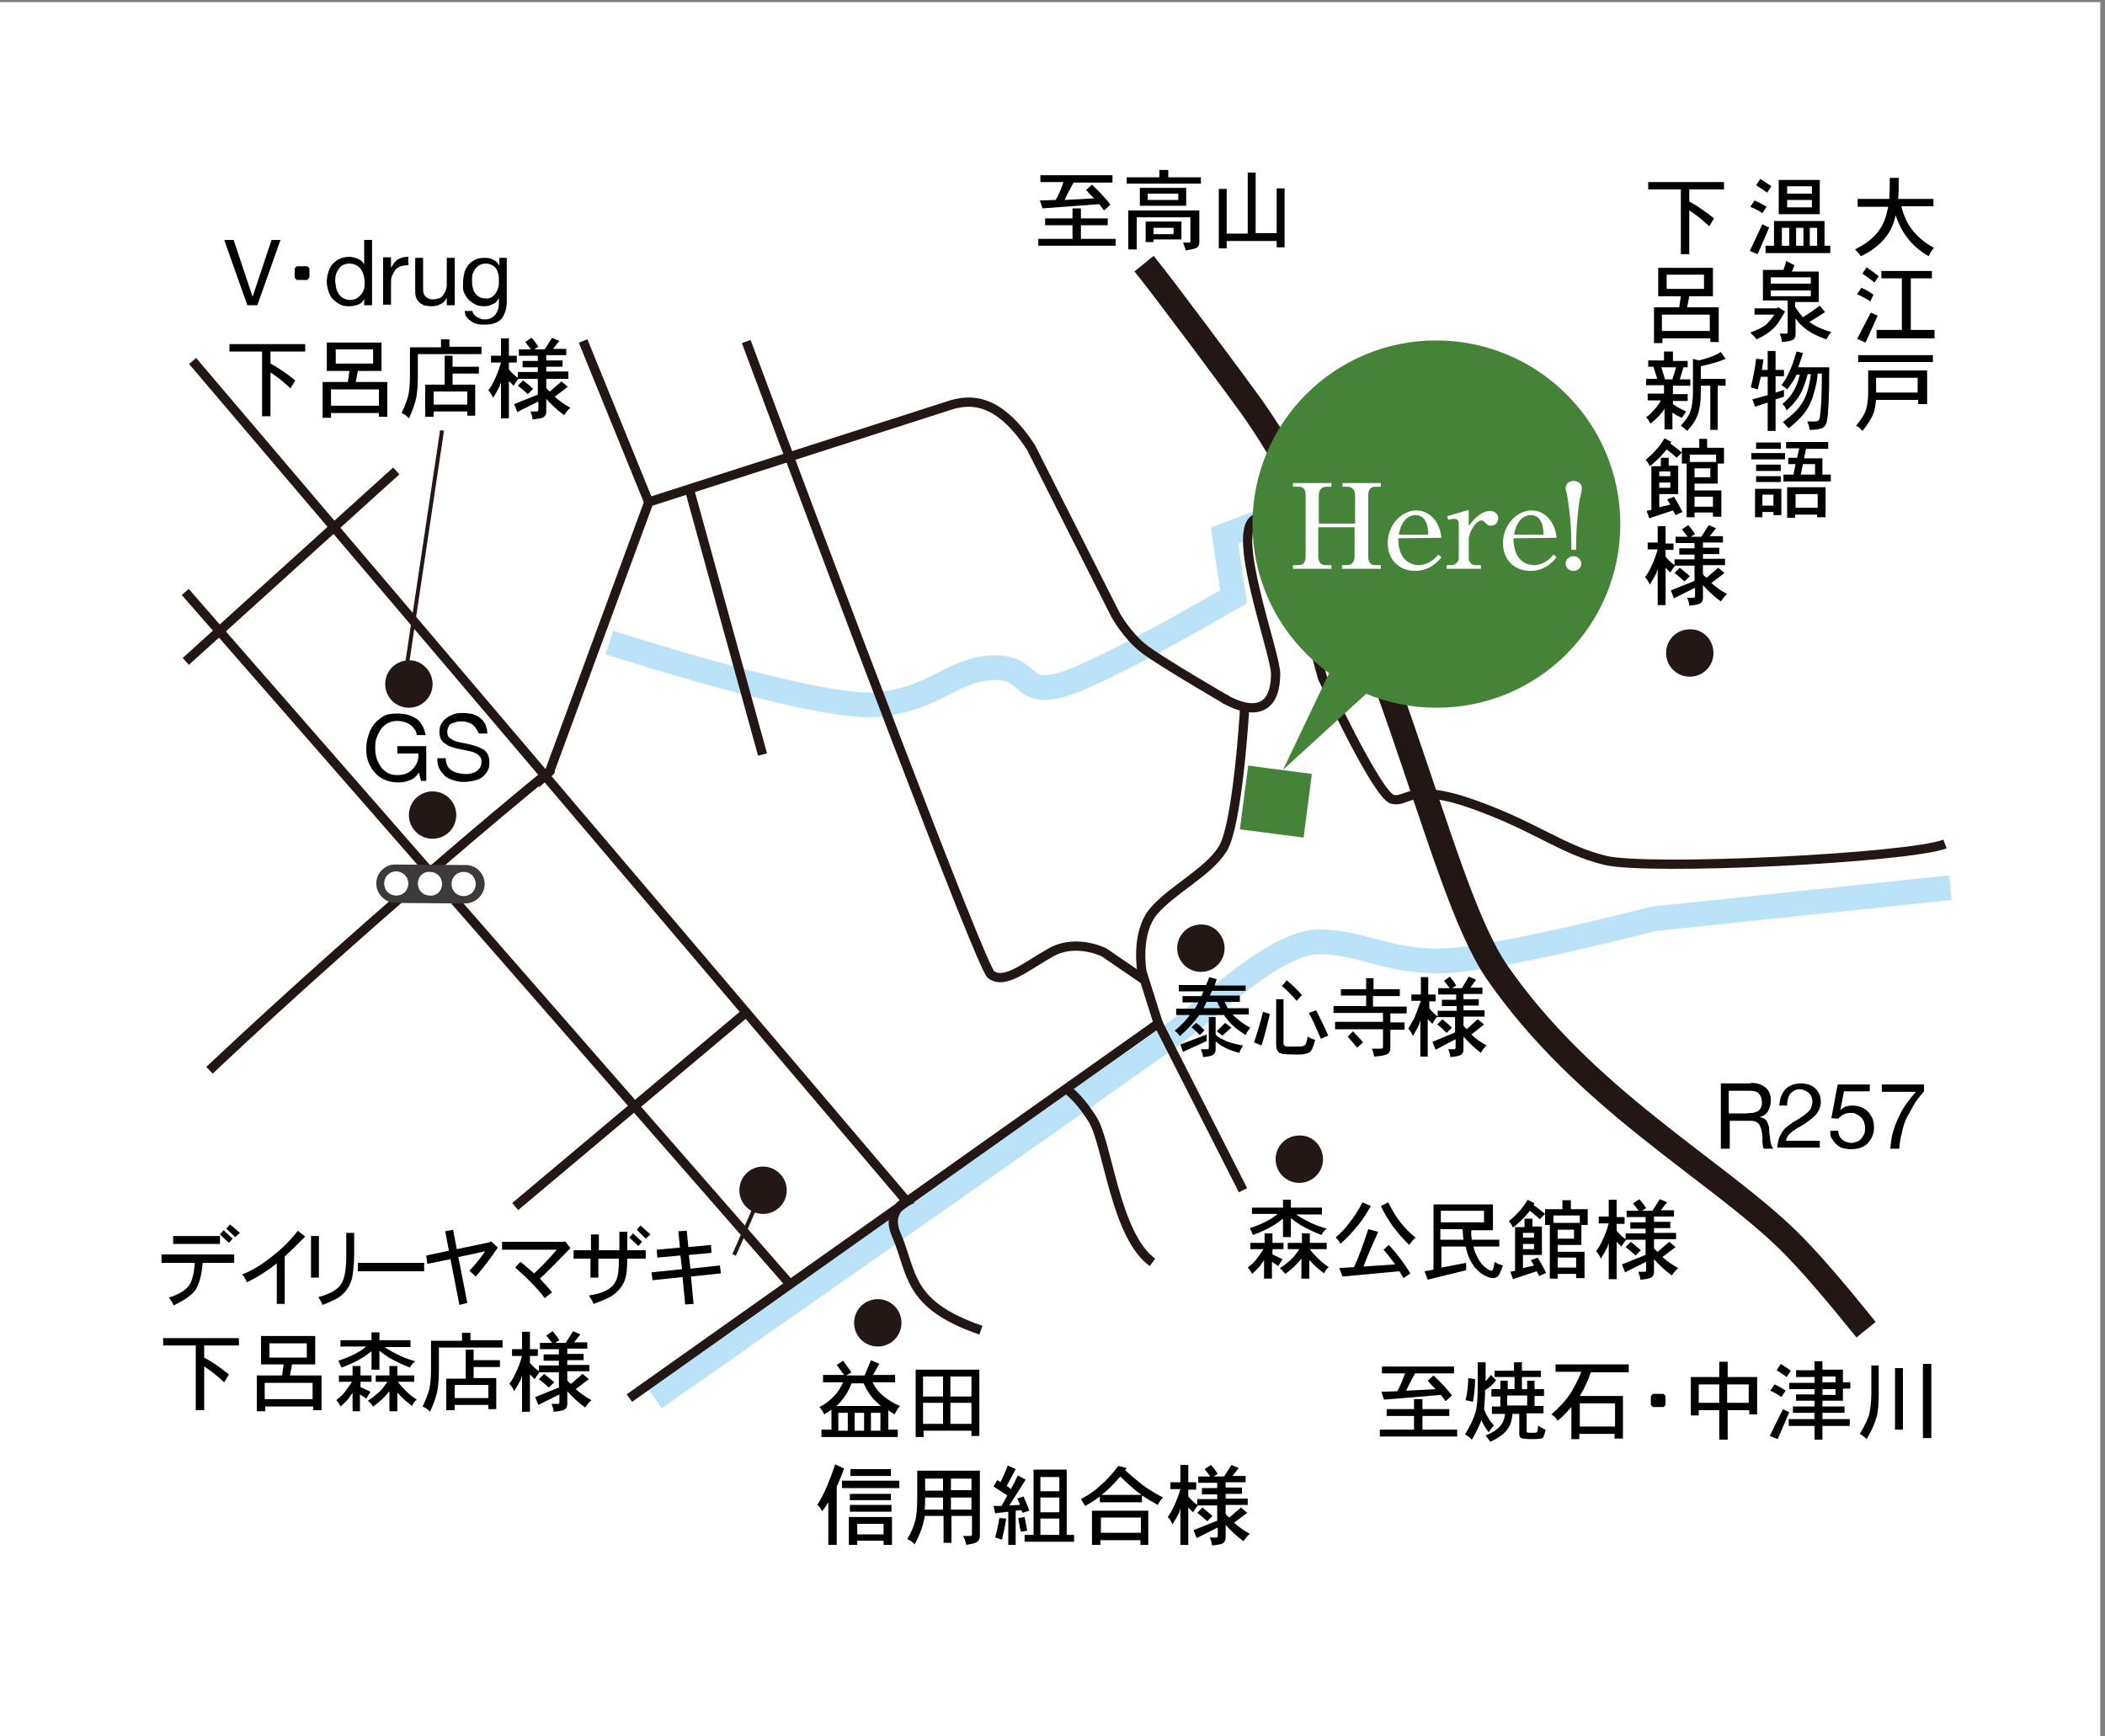 <?xml version="1.0" encoding="utf-8"?>
<!-- Generator: Adobe Illustrator 27.2.0, SVG Export Plug-In . SVG Version: 6.00 Build 0)  -->
<svg version="1.1" id="a" xmlns="http://www.w3.org/2000/svg" xmlns:xlink="http://www.w3.org/1999/xlink" x="0px" y="0px"
	 viewBox="0 0 400 330" style="enable-background:new 0 0 400 330;" xml:space="preserve">
<rect x="0" y="0" width="400" height="330" fill="#808080" stroke="none"/>
<style type="text/css">
	.st0{fill:#FFFFFF;}
	.st1{fill:none;stroke:#BAE3F9;stroke-width:4.7;stroke-miterlimit:10;}
	.st2{fill:none;stroke:#221714;stroke-width:4.7;stroke-miterlimit:10;}
	.st3{fill:none;stroke:#221714;stroke-width:1.76;stroke-miterlimit:10;}
	.st4{fill:#231815;}
	.st5{fill:#448338;}
	.st6{fill:#3D3A39;}
	.st7{fill:none;stroke:#231815;stroke-width:0.75;stroke-miterlimit:10;}
</style>
<rect x="-0.9" y="0.4" class="st0" width="400" height="330"/>
<path class="st1" d="M124.4,265.7c0,0,94.1-65.9,100.5-70.6c5.3-4,17.4-15.9,25.5-16.1c8.1-0.2,14.1,4.4,25.5,3.5
	c11.4-0.9,38.4-7.9,38.4-7.9l56.3-5.9"/>
<path class="st1" d="M115.8,122.1c0,0,39.7,12.9,50.9,11.8c11.2-1.1,14.2-6.7,21.9-7c7.7-0.3,4.9,5.9,13.9,3
	c8.9-3,31.9-16.5,31.9-16.5l-1.7-11.6l34-13"/>
<path class="st2" d="M217.4,50.1c3.5,4.3,17.5,23.1,20.5,27.3c25.9,37,34.8,90.3,46.6,107.4c16.6,24,41.2,37.2,55.2,50.8
	c4.2,4.1,9.5,10.4,14.9,17.1"/>
<path class="st3" d="M232.7,132.8c0,0,9.6,6.1,9.7-4.7c0-4.1-9-27.9-3.6-29.6c5.5-1.8,8.7,16.8,12.5,30.3c0,0,10.4,22.4,13.3,23.1
	c2.9,0.7,3.3-3.3,15.2,0.9c11.9,4.2,17,8.7,25.2,10.7s57.5-0.4,64.6-3.1"/>
<path class="st3" d="M119.6,265.7l100.5-71.2l-3.1-9.8c0,0-1.3-7.3,2.2-11.5c3.6-4.2,10.2-7.3,13.1-11.8c2.9-4.4,4.2-26.6,4.2-26.6"
	/>
<path class="st3" d="M217.4,186.2l-7.6-5.2c0,0-5.3-2.7-10.1,0c-4.8,2.7-8.8,6.2-11.4,4.2c-1.9-1.5-31-78.7-46.5-120.3"/>
<path class="st3" d="M36.6,68.6l135.7,159.7c0,0-4,1.7-2,6.3c3.2,7.4,1.9,13.3,16.1,18.2"/>
<line class="st3" x1="220.1" y1="194.5" x2="236.2" y2="226.2"/>
<path class="st3" d="M202.5,206.9c0,0,2.2,1.2,5.1,5.8c2.9,4.6,4.3,22.1,11.4,27.2"/>
<path class="st4" d="M232.7,180.2c0,2.5-2,4.5-4.5,4.5c-2.5,0-4.5-2-4.5-4.5s2-4.5,4.5-4.5C230.6,175.6,232.7,177.7,232.7,180.2"/>
<path class="st4" d="M325.6,124.1c0,2.5-2,4.5-4.5,4.5c-2.5,0-4.5-2-4.5-4.5c0-2.5,2-4.5,4.5-4.5
	C323.6,119.5,325.6,121.6,325.6,124.1"/>
<rect x="236.2" y="146.2" transform="matrix(0.129 -0.992 0.992 0.129 60.108 373.058)" class="st5" width="12.2" height="12.2"/>
<path class="st4" d="M251.4,220.3c0,2.5-2,4.5-4.5,4.5c-2.5,0-4.5-2-4.5-4.5s2-4.5,4.5-4.5C249.4,215.7,251.4,217.8,251.4,220.3"/>
<path class="st4" d="M171.3,251.4c0,2.5-2,4.5-4.5,4.5c-2.5,0-4.5-2-4.5-4.5c0-2.5,2-4.5,4.5-4.5
	C169.3,246.9,171.3,248.9,171.3,251.4"/>
<path class="st4" d="M149.5,226.2c0,2.5-2,4.5-4.5,4.5c-2.5,0-4.5-2-4.5-4.5s2-4.5,4.5-4.5C147.4,221.7,149.5,223.7,149.5,226.2"/>
<path class="st4" d="M82.2,130c0,2.5-2,4.5-4.5,4.5c-2.5,0-4.5-2-4.5-4.5c0-2.5,2-4.5,4.5-4.5C80.1,125.4,82.2,127.5,82.2,130"/>
<path class="st4" d="M86.7,154.9c0,2.5-2,4.5-4.5,4.5c-2.5,0-4.5-2-4.5-4.5c0-2.5,2-4.5,4.5-4.5C84.7,150.4,86.7,152.4,86.7,154.9"
	/>
<path class="st3" d="M39.8,203.4c32.9-31,67.5-59.3,64.6-56.7l18.9-51.3l57.6-18.5c3.9-1.1,9-1,15,8.1l16.1,31.9c0,0,2.2,4,5.5,6.5
	c3.3,2.5,15.7,9.7,15.7,9.7"/>
<line class="st3" x1="110.8" y1="64.8" x2="123.3" y2="95.5"/>
<line class="st3" x1="35.2" y1="112.5" x2="149.8" y2="243.7"/>
<line class="st3" x1="97.9" y1="229.3" x2="141.8" y2="192.4"/>
<line class="st3" x1="131" y1="93" x2="144.9" y2="143.4"/>
<line class="st3" x1="35.3" y1="125.7" x2="75.3" y2="89.5"/>
<path class="st6" d="M92.1,168c0,2-1.7,3.7-3.7,3.7l-13.2-0.1c-2,0-3.7-1.7-3.7-3.7c0-2,1.7-3.7,3.7-3.6l13.2,0.1
	C90.4,164.3,92.1,166,92.1,168"/>
<path class="st0" d="M77.6,167.9c0,1.3-1,2.3-2.3,2.3c-1.3,0-2.3-1-2.3-2.3c0-1.3,1-2.3,2.3-2.3C76.6,165.6,77.6,166.7,77.6,167.9"
	/>
<path class="st0" d="M84,168c0,1.3-1,2.3-2.3,2.2c-1.3,0-2.3-1-2.3-2.3c0-1.3,1-2.3,2.3-2.2C83,165.7,84,166.7,84,168"/>
<path class="st0" d="M90.4,168c0,1.3-1,2.3-2.3,2.3c-1.3,0-2.3-1-2.3-2.3c0-1.3,1-2.3,2.3-2.3C89.4,165.7,90.4,166.7,90.4,168"/>
<line class="st7" x1="139.5" y1="238.5" x2="144.9" y2="226.2"/>
<line class="st7" x1="76.9" y1="129.2" x2="84" y2="81.8"/>
<g>
	<path d="M275.4,269.1h-5.1v2.6h6.6v1.3h-14.7v-1.3h6.5v-2.6h-5.2v-1.3h5.2v-1.9h1.6v1.9h5.1V269.1z M276.2,261h-7.3
		c-0.6,1.1-1.2,2.2-1.7,3.3l5.6-0.3c-0.5-0.5-1-1-1.5-1.6l1.1-1c1.4,1.3,2.6,2.6,3.5,3.8l-1.2,1.1c-0.3-0.4-0.6-0.8-0.9-1.2L263,266
		l-0.5-1.5l3-0.1c0.5-0.8,1-2,1.5-3.4h-4.4v-1.3h13.7V261z"/>
	<path d="M284.3,262.3c-0.6,0.8-1.3,1.4-2.1,1.9c0,1.4-0.1,2.6-0.2,3.6c0.5,1.3,1.1,2.3,1.9,3.1c-0.4,0.4-0.7,0.8-1,1.3
		c-0.5-0.6-1-1.4-1.4-2.3c-0.4,1.1-1,2.3-1.8,3.7c-0.4-0.4-0.8-0.7-1.3-1c1-1.7,1.7-3.1,2-4.3c0.3-1.1,0.4-2.7,0.4-4.6v-4.8h1.5v3.6
		c0.4-0.4,0.7-0.8,1-1.2L284.3,262.3z M280.3,262.1c0,1.7-0.2,3.2-0.4,4.3l-1.4-0.3c0.3-1.3,0.5-2.7,0.5-4.2L280.3,262.1z
		 M292.8,261.7h-3.6v2.3h1v-1.6h1.4v1.6h1.8v1.3h-1.8v1.9h1.7v1.4h-3.2v3.3c0,0.2,0,0.3,0.1,0.3c0.1,0.1,0.4,0.1,1,0.1
		c0.5,0,0.8,0,0.9-0.2c0.1-0.1,0.1-0.5,0.2-1.2c0.5,0.4,0.9,0.6,1.4,0.8c-0.2,0.9-0.4,1.5-0.6,1.6c-0.1,0.1-0.8,0.2-1.9,0.2
		c-1.3,0-2.1-0.1-2.3-0.3c-0.2-0.2-0.2-0.5-0.2-0.9v-3.6h-1.3c-0.1,1.1-0.3,2-0.8,2.7c-0.6,1-1.7,1.8-3.4,2.6
		c-0.3-0.4-0.6-0.8-0.9-1.2c1.5-0.6,2.5-1.3,3-2.1c0.4-0.5,0.6-1.2,0.7-2h-2.5v-1.4h1.6v-1.9h-1.7V264h1.7v-1.6h1.4v1.6h1.3v-2.3
		H284v-1.2h3.7v-1.6h1.5v1.6h3.6V261.7z M290.2,267.1v-1.9h-3.8v1.9H290.2z"/>
	<path d="M309.7,260.8h-7.4c-0.6,1.7-1.3,3.2-2.1,4.5h8.2v8.1h-1.6v-0.9h-6.7v1h-1.5v-6.1c-0.8,0.9-1.6,1.8-2.6,2.6
		c-0.3-0.5-0.7-0.9-1.2-1.2c1.5-1.3,2.7-2.6,3.7-4.1c0.7-1.2,1.4-2.5,2-4h-4.9v-1.4h13.9V260.8z M306.9,271.1v-4.4h-6.7v4.4H306.9z"
		/>
	<path d="M316.1,267.4h-2l-0.4-0.4v-1.7l0.4-0.4h2l0.4,0.4v1.7L316.1,267.4z"/>
	<path d="M333.9,268.8h-1.5V268h-4.1v5.6h-1.6V268h-3.9v1h-1.5v-7.3h5.4v-2.9h1.6v2.9h5.6V268.8z M326.7,266.6v-3.5h-3.9v3.5H326.7z
		 M328.2,266.6h4.1v-3.5h-4.1V266.6z"/>
	<path d="M340,268.4l-2.2,5.1l-1.5-0.6l2.5-5.1C339.2,268,339.6,268.2,340,268.4z M339.3,264.3l-0.8,1.2c-0.5-0.4-1.2-0.8-2.1-1.2
		l0.8-1.2C338.1,263.5,338.8,263.9,339.3,264.3z M340.3,260.5l-0.8,1.2c-0.5-0.4-1.2-0.8-1.9-1.3l0.8-1.2
		C339.1,259.7,339.8,260.1,340.3,260.5z M344.8,260.3v-1.6h1.5v1.6h3.9v2.4h1.4v1.2h-1.4v2.3h-3.9v1.1h4.2v1.2h-4.2v1.2h5.2v1.3
		h-5.2v2.6h-1.5v-2.6h-4.9v-1.3h4.9v-1.2h-4.1v-1.2h4.1v-1.1h-3.5v-1.2h3.5V264H340v-1.2h4.8v-1.1h-3.5v-1.3H344.8z M346.3,262.7
		h2.5v-1.1h-2.5V262.7z M346.3,265.1h2.5V264h-2.5V265.1z"/>
	<path d="M357,259.5v5.3c0,1.9-0.1,3.4-0.4,4.5c-0.3,1.1-0.9,2.5-1.9,4.2c-0.4-0.4-0.8-0.7-1.3-1c0.9-1.5,1.5-2.7,1.8-3.7
		c0.2-1,0.4-2.3,0.4-4v-5.3H357z M361.6,260v11.7h-1.5V260H361.6z M367,259.2v14.1h-1.6v-14.1H367z"/>
</g>
<g>
	<path d="M210.5,42.8h-5.1v2.6h6.6v1.3h-14.7v-1.3h6.5v-2.6h-5.2v-1.3h5.2v-1.9h1.6v1.9h5.1V42.8z M211.4,34.7H204
		c-0.6,1.1-1.2,2.2-1.7,3.3l5.6-0.3c-0.5-0.5-1-1-1.5-1.6l1.1-1c1.4,1.3,2.6,2.6,3.5,3.8l-1.2,1.1c-0.3-0.4-0.6-0.8-0.9-1.2
		l-10.8,0.8l-0.5-1.5l3-0.1c0.5-0.8,1-2,1.5-3.4h-4.4v-1.3h13.7V34.7z"/>
	<path d="M222,32.3v1.4h6.2v1.2h-14.1v-1.2h6.2v-1.4H222z M227.9,40v6c0,0.5-0.1,0.8-0.4,1c-0.2,0.2-0.9,0.4-2.2,0.6
		c-0.1-0.5-0.3-1-0.5-1.5h1.2c0.2,0,0.2-0.1,0.2-0.2v-4.6h-10.2v6.1h-1.6V40H227.9z M225.4,35.7v3.4h-8.8v-3.4H225.4z M224.5,42.1
		v3.4h-5.3V46h-1.5v-3.9H224.5z M223.9,36.8h-5.8V38h5.8V36.8z M223,44.5v-1.2h-3.8v1.2H223z"/>
	<path d="M238.6,32.8v11.5h4v-8.5h1.5V47h-1.5v-1.2h-9.5v1.4h-1.5V35.9h1.5v8.5h4V32.8H238.6z"/>
</g>
<g>
	<path d="M367.5,39.2h-6.2c0.4,1.7,1.1,3.2,2,4.4c1.1,1.4,2.5,2.6,4.2,3.5c-0.4,0.5-0.8,1-1,1.6c-1.9-1.1-3.3-2.4-4.5-4.1
		c-0.7-1-1.3-2.3-1.8-3.7c-0.1,0.3-0.1,0.6-0.2,0.8c-0.4,1.6-1.2,2.9-2.2,4c-1.1,1.2-2.5,2.2-4.2,3c-0.3-0.5-0.7-0.9-1.1-1.3
		c1.6-0.8,2.9-1.7,3.9-2.8c0.9-1,1.6-2.2,2-3.6c0.1-0.5,0.3-1.1,0.4-1.7h-5.8v-1.5h6c0.1-1.1,0.1-2.5,0.1-4h1.7c0,1.5,0,2.8-0.1,4
		h6.7V39.2z"/>
	<path d="M356,56l-0.6,1.3c-0.6-0.5-1.5-0.9-2.5-1.4l0.8-1.2C354.5,55,355.3,55.5,356,56z M356.8,60l-2.3,5.1l-1.6-0.7l2.6-5
		C355.9,59.6,356.4,59.8,356.8,60z M357,52.5l-0.8,1.2c-0.6-0.5-1.4-1.1-2.3-1.7l0.8-1.2C355.6,51.4,356.4,52,357,52.5z M367.2,52.9
		h-4.1v9.8h4.5v1.6h-11v-1.6h4.8v-9.8h-3.9v-1.4h9.6V52.9z"/>
	<path d="M356.1,78.3c-0.4,1.1-1.1,2.3-2.2,3.6c-0.4-0.5-0.8-0.8-1.2-1c0.9-1.1,1.6-2.1,1.9-3.1c0.3-1,0.4-2.1,0.4-3.4v-4h11.2v6.4
		h-1.7V76h-8C356.4,76.8,356.3,77.6,356.1,78.3z M367.3,68.8h-14.2v-1.3h14.2V68.8z M356.5,74.4c0,0.1,0,0.1,0,0.2h7.9v-2.8h-7.9
		V74.4z"/>
	<path d="M336.2,43.2l-2.2,5.1l-1.5-0.6l2.4-5.1C335.4,42.9,335.8,43.1,336.2,43.2z M335.7,39.3l-0.8,1.2c-0.6-0.4-1.3-0.8-2.3-1.2
		l0.8-1.2C334.3,38.5,335.1,38.9,335.7,39.3z M336.6,35.4l-0.8,1.2c-0.6-0.4-1.3-0.9-2.1-1.4l0.8-1.2C335.3,34.5,336,35,336.6,35.4z
		 M346.7,46.7h1.1v1.4h-12.3v-1.4h1.6V42h9.6V46.7z M345.8,34.2v6.5H338v-6.5H345.8z M340,46.7v-3.4h-1.4v3.4H340z M344.3,36.8v-1.4
		h-4.7v1.4H344.3z M344.3,38h-4.7v1.4h4.7V38z M342.7,46.7v-3.4h-1.4v3.4H342.7z M345.3,46.7v-3.4h-1.4v3.4H345.3z"/>
	<path d="M339.2,59.2c-0.9,1.6-1.6,2.7-2.2,3.2c-0.7,0.7-1.7,1.4-3.2,2.1c-0.3-0.4-0.7-0.8-1.2-1.3c1.4-0.5,2.4-1,3.1-1.6
		c0.5-0.5,1-1.1,1.5-1.8h-3.8v-1.2h4.2l0.3-0.2L339.2,59.2z M341,50.4l-0.5,1.2h5.1v5.8h-4.5v0.9c0.5,0.8,1,1.4,1.5,2
		c1.1-0.7,2.1-1.4,3.2-2.2l1,1.2c-1,0.7-2,1.3-3,1.9c1,0.7,2.4,1.4,4.2,1.9c-0.4,0.4-0.7,0.9-0.9,1.4c-2.1-0.7-3.7-1.6-4.8-2.7
		c-0.4-0.3-0.7-0.8-1.1-1.3v3c0,0.4-0.1,0.7-0.3,0.9c-0.2,0.3-1,0.5-2.3,0.6c0-0.5-0.2-1-0.4-1.6h1.2c0.2,0,0.3-0.1,0.3-0.3v-6H335
		v-5.8h3.9c0.2-0.6,0.4-1.1,0.5-1.7L341,50.4z M344.1,53.9v-1.2h-7.6v1.2H344.1z M344.1,55.2h-7.6v1.1h7.6V55.2z"/>
	<path d="M335.1,68.3c-0.1,0.7-0.2,1.4-0.3,2h1.1v-3.6h1.5v3.6h1.6v1.2h-1.6v3.1l1.6-0.5v1.3l-1.6,0.5v6h-1.5v-5.4l-2.4,0.8
		l-0.5-1.4l2.9-0.8v-3.5h-1.3c-0.2,0.8-0.4,1.6-0.6,2.4l-1.3-0.4c0.4-1.7,0.8-3.5,1-5.4L335.1,68.3z M342.6,67.1
		c-0.3,1-0.6,1.9-0.9,2.7h5.9c0,5.7-0.2,9.1-0.4,10c-0.1,0.7-0.4,1.2-0.7,1.4c-0.4,0.3-1.3,0.5-2.6,0.5c-0.1-0.5-0.2-1.1-0.5-1.6
		h1.6c0.4,0,0.7-0.2,0.8-0.7c0.2-1.2,0.4-4,0.4-8.4h-0.8c-0.1,1.2-0.3,2.4-0.7,3.6c-0.3,1.3-0.8,2.4-1.4,3.3
		c-0.7,1.1-1.8,2.2-3.4,3.5c-0.4-0.4-0.7-0.8-1.1-1.2c1.5-1.1,2.6-2.1,3.3-3.1c0.6-0.8,1.1-1.8,1.4-2.9c0.3-1.1,0.5-2.1,0.6-3.1
		h-0.6c-0.4,1.6-0.9,2.9-1.4,3.8c-0.7,1.2-1.6,2.2-2.6,3.1c-0.2-0.5-0.4-0.9-0.8-1.2c0.8-0.7,1.6-1.5,2.1-2.5
		c0.5-0.7,0.9-1.8,1.2-3.1h-0.6c0,0.1-0.1,0.1-0.1,0.2c-0.4,0.8-0.9,1.6-1.7,2.6c-0.3-0.3-0.7-0.6-1.1-0.8c0.6-0.7,1.1-1.6,1.5-2.5
		c0.5-1,0.9-2.3,1.4-3.9L342.6,67.1z"/>
	<path d="M339.2,87.3h-6.4v-1.2h6.4V87.3z M338.5,97.9H337v-0.6h-2.1v1h-1.4v-5.4h5V97.9z M338.4,91.6h-4.7v-1.1h4.7V91.6z
		 M338.4,85.3h-4.7v-1.2h4.7V85.3z M338.4,89.5h-4.7v-1.2h4.7V89.5z M337,96.1v-2.1h-2.1v2.1H337z M347.3,85.3h-4.1l-0.4,1.8h3.5
		v3.1h1.6v1.3h-9v-1.3h1.9l0.4-2h-1.4v-1.2h1.7l0.4-1.8h-2.5v-1.2h8V85.3z M346.9,98.3h-1.6v-0.5h-4.2v0.6h-1.5v-5.8h7.3V98.3z
		 M345.4,96.5v-2.6h-4.2v2.6H345.4z M344.9,90.2v-2h-2.3l-0.4,2H344.9z"/>
	<path d="M327.6,36H321v2.3c1.5,0.8,3.1,1.9,4.7,3.2l-0.9,1.5c-1.3-1.2-2.5-2.2-3.8-3v8.3h-1.6V36h-6.2v-1.4h14.4V36z"/>
	<path d="M325.5,50.9v5.4H321l-0.4,2.1h6V65h-1.6v-0.7h-9.1v0.9h-1.6v-6.8h4.8l0.3-2.1h-4.3v-5.4H325.5z M324.9,62.9v-3.1h-9.1v3.1
		H324.9z M323.8,52.2h-7.1v2.7h7.1V52.2z"/>
	<path d="M317.9,66.9v1.7h2.8v1.2h-0.8l-0.7,2.3h2v1.2h-3.3v1.6h2.8v1.3h-2.8v0.6c0.7,0.5,1.6,1,2.5,1.4c-0.3,0.4-0.5,0.8-0.8,1.2
		c-0.7-0.3-1.3-0.6-1.8-1v3.2h-1.5v-3.9c-0.3,0.5-0.7,0.9-1,1.3c-0.5,0.5-1,1-1.7,1.5c-0.2-0.5-0.5-0.9-0.8-1.2
		c0.6-0.4,1.1-0.9,1.5-1.4c0.4-0.4,0.9-1,1.3-1.8h-2.5v-1.3h3.1v-1.6h-3.4v-1.2h2.1l-0.7-2.3h-1v-1.2h3v-1.7H317.9z M317.8,72.1
		l0.7-2.3h-2.8l0.7,2.3H317.8z M327.9,68.2c-1.4,0.6-2.9,1-4.7,1.4V72h4.7v1.3h-1.5v8.4H325v-8.4h-1.8v1c0,2.4-0.3,4-0.8,5
		c-0.3,0.8-0.9,1.6-1.8,2.6c-0.4-0.4-0.8-0.7-1.2-1c0.7-0.8,1.2-1.5,1.5-2c0.5-0.9,0.8-2.4,0.8-4.5v-6.2l1.1,0.3
		c1.7-0.4,3.1-0.9,4.2-1.6L327.9,68.2z"/>
	<path d="M317.6,84c-0.1,0.1-0.1,0.2-0.2,0.3c0.7,0.5,1.5,1.1,2.2,1.7l-1,1c-0.6-0.6-1.3-1.1-1.9-1.6c-0.4,0.5-0.7,0.9-1.1,1.3
		c-0.6,0.6-1.3,1.3-2.1,1.9c-0.2-0.5-0.5-0.9-0.8-1.2c0.7-0.6,1.3-1.1,1.8-1.7c0.6-0.6,1.2-1.4,1.8-2.4L317.6,84z M317.1,86.9v1.6
		h1.8v5.4h-3.6v2.5l2.1-0.5c-0.2-0.3-0.4-0.7-0.6-1l1.3-0.5c0.5,0.9,1.1,1.8,1.6,2.9l-1.3,0.6c-0.2-0.3-0.3-0.6-0.5-0.9l-4.5,1.5
		l-0.5-1.4l0.9-0.2v-8.3h1.8v-1.6H317.1z M317.4,89.6h-2.1v0.9h2.1V89.6z M315.3,92.7h2.1v-1h-2.1V92.7z M324.4,83.4v1.7h3.2v3h-1.2
		v3.8H322v1.3h5.1v5h-1.6v-0.8H322v0.9h-1.5V88.1h-0.9v-3h3.3v-1.7H324.4z M326.1,87.8v-1.4h-5v1.4H326.1z M325,90.7V89H322v1.7H325
		z M325.5,96.3v-1.9H322v1.9H325.5z"/>
	<path d="M318,104.5h-1.5v1.3c0.5,0.6,1,1.1,1.7,1.6v-1.1h3.8v-0.9h-2.9v-1.2h2.9v-1h-3.6V102h2.3l-1.1-1.4l1.2-0.8
		c0.5,0.5,0.9,1.1,1.3,1.7l-0.8,0.5h2l1.4-2.2l1.4,0.6c-0.4,0.4-0.7,0.9-1.2,1.5h2.5v1.2h-3.8v1h3.1v1.2h-3.1v0.9h4.2v1.2h-4.2v1.7
		c0.2,0.3,0.4,0.5,0.7,0.7l2.2-1.9l1.2,1l-2.5,1.9c0.9,0.8,1.9,1.5,3,2.1c-0.4,0.3-0.8,0.8-1.2,1.4c-1.4-1-2.5-2.1-3.4-3.1v2.4
		c0,0.4-0.1,0.7-0.3,0.9c-0.2,0.3-1,0.5-2.3,0.6c0-0.5-0.2-1-0.4-1.5h1.2c0.2,0,0.3-0.1,0.3-0.3v-1.6l-4,2l-0.6-1.5l4.5-1.8v-2.9
		h-3.7c-0.3,0.4-0.6,0.8-0.9,1.3c-0.3-0.3-0.6-0.6-0.9-0.9v7.1H315v-6.8c-0.1,0.2-0.2,0.4-0.2,0.6c-0.4,0.8-0.8,1.5-1.3,2.3
		c-0.2-0.5-0.5-1-0.9-1.4c0.5-0.7,0.9-1.4,1.2-2.1c0.4-0.8,0.8-1.8,1.2-3.2h-1.9v-1.3h1.9V100h1.5v3.3h1.5V104.5z M321.1,109.5l-1,1
		c-0.6-0.5-1.2-1.1-1.9-1.6l1-1C319.9,108.5,320.6,109,321.1,109.5z"/>
</g>
<g>
	<path d="M77.8,148.3c-0.7,0.3-1.4,0.4-2.2,0.4c-0.9,0-1.8-0.2-2.5-0.5s-1.4-0.8-1.9-1.4c-0.5-0.6-0.9-1.2-1.2-2s-0.4-1.5-0.4-2.4
		c0-0.9,0.1-1.8,0.4-2.6c0.2-0.8,0.6-1.5,1.1-2.2c0.5-0.6,1.1-1.1,1.8-1.5s1.6-0.5,2.6-0.5c0.7,0,1.3,0.1,1.9,0.2
		c0.6,0.2,1.1,0.4,1.6,0.7c0.5,0.3,0.9,0.8,1.2,1.3c0.3,0.5,0.5,1.1,0.7,1.9h-1.7c-0.1-0.5-0.2-0.9-0.5-1.2
		c-0.2-0.3-0.5-0.6-0.8-0.8c-0.3-0.2-0.7-0.4-1.1-0.5s-0.9-0.2-1.3-0.2c-0.8,0-1.4,0.2-1.9,0.5c-0.5,0.3-1,0.7-1.3,1.2
		c-0.3,0.5-0.6,1.1-0.8,1.7c-0.2,0.6-0.2,1.3-0.2,1.9c0,0.7,0.1,1.3,0.3,1.9c0.2,0.6,0.5,1.1,0.8,1.6c0.4,0.5,0.8,0.8,1.3,1.1
		c0.5,0.3,1.1,0.4,1.8,0.4c0.7,0,1.2-0.1,1.7-0.3c0.5-0.2,0.9-0.5,1.3-0.9c0.3-0.4,0.6-0.8,0.8-1.3c0.2-0.5,0.2-1,0.2-1.6h-4v-1.4
		h5.5v6.6h-1l-0.4-1.6C79.1,147.6,78.5,148.1,77.8,148.3z"/>
	<path d="M89.8,137.7c-0.6-0.4-1.3-0.6-2.1-0.6c-0.3,0-0.7,0-1,0.1c-0.3,0.1-0.6,0.2-0.9,0.3s-0.5,0.4-0.6,0.7
		c-0.2,0.3-0.2,0.6-0.2,1c0,0.4,0.1,0.7,0.3,0.9s0.5,0.4,0.9,0.6s0.8,0.3,1.3,0.4c0.5,0.1,1,0.2,1.5,0.3c0.5,0.1,1,0.3,1.5,0.4
		c0.5,0.2,0.9,0.4,1.3,0.6s0.7,0.6,0.9,1c0.2,0.4,0.3,0.9,0.3,1.5c0,0.7-0.1,1.2-0.4,1.7c-0.3,0.5-0.7,0.9-1.1,1.2
		c-0.5,0.3-1,0.5-1.6,0.6c-0.6,0.1-1.1,0.2-1.7,0.2c-0.7,0-1.4-0.1-2-0.3s-1.2-0.4-1.6-0.8s-0.8-0.8-1.1-1.4c-0.3-0.6-0.4-1.2-0.4-2
		h1.6c0,0.5,0.1,1,0.3,1.4c0.2,0.4,0.5,0.7,0.8,0.9c0.3,0.2,0.7,0.4,1.2,0.5c0.4,0.1,0.9,0.2,1.4,0.2c0.4,0,0.7,0,1.1-0.1
		c0.4-0.1,0.7-0.2,1-0.4c0.3-0.2,0.5-0.4,0.7-0.7c0.2-0.3,0.3-0.7,0.3-1.1c0-0.4-0.1-0.8-0.3-1c-0.2-0.3-0.5-0.5-0.9-0.7
		c-0.4-0.2-0.8-0.3-1.3-0.4c-0.5-0.1-1-0.2-1.5-0.3c-0.5-0.1-1-0.2-1.5-0.4c-0.5-0.1-0.9-0.3-1.3-0.6c-0.4-0.2-0.7-0.5-0.9-0.9
		c-0.2-0.4-0.3-0.9-0.3-1.4c0-0.6,0.1-1.2,0.4-1.6c0.3-0.5,0.6-0.8,1-1.1s0.9-0.5,1.4-0.7s1.1-0.2,1.7-0.2c0.6,0,1.2,0.1,1.8,0.2
		c0.5,0.2,1,0.4,1.4,0.7c0.4,0.3,0.7,0.7,1,1.2c0.2,0.5,0.4,1.1,0.4,1.8h-1.6C90.7,138.8,90.3,138.1,89.8,137.7z"/>
</g>
<g>
	<path d="M47,58l-4.4-12.4h1.8l3.6,10.8h0l3.6-10.8h1.7L48.9,58H47z"/>
	<path d="M58.4,53.2h-2L56,52.8V51l0.4-0.4h2l0.4,0.4v1.7L58.4,53.2z"/>
	<path d="M69.2,58l0-1.2h0c-0.2,0.5-0.6,0.9-1.2,1.1c-0.5,0.2-1.1,0.3-1.7,0.3c-0.7,0-1.3-0.1-1.8-0.4c-0.5-0.3-0.9-0.6-1.3-1
		s-0.6-0.9-0.8-1.5c-0.2-0.6-0.3-1.2-0.3-1.8c0-0.6,0.1-1.2,0.3-1.8c0.2-0.6,0.4-1.1,0.8-1.5s0.8-0.8,1.3-1s1.1-0.4,1.8-0.4
		c0.2,0,0.5,0,0.7,0.1c0.3,0,0.5,0.1,0.8,0.2c0.3,0.1,0.5,0.3,0.8,0.4c0.2,0.2,0.4,0.4,0.6,0.7h0v-4.6h1.5V58H69.2z M63.9,54.8
		c0.1,0.4,0.3,0.8,0.5,1.1c0.2,0.3,0.5,0.6,0.9,0.8c0.4,0.2,0.8,0.3,1.2,0.3c0.5,0,0.9-0.1,1.3-0.3c0.3-0.2,0.6-0.5,0.9-0.8
		c0.2-0.3,0.4-0.7,0.5-1.1s0.1-0.8,0.1-1.2c0-0.4-0.1-0.9-0.2-1.3s-0.3-0.8-0.5-1.1c-0.2-0.3-0.5-0.6-0.9-0.8
		c-0.4-0.2-0.8-0.3-1.3-0.3c-0.5,0-0.9,0.1-1.3,0.3s-0.6,0.5-0.8,0.8c-0.2,0.3-0.4,0.7-0.5,1.1c-0.1,0.4-0.1,0.8-0.1,1.3
		C63.8,54,63.8,54.4,63.9,54.8z"/>
	<path d="M74.3,49v1.9h0c0.4-0.7,0.8-1.3,1.3-1.6c0.5-0.3,1.2-0.5,2-0.5v1.6c-0.6,0-1.1,0.1-1.5,0.2c-0.4,0.2-0.8,0.4-1,0.7
		s-0.4,0.7-0.6,1.1s-0.2,1-0.2,1.5v4h-1.5v-9H74.3z"/>
	<path d="M84.9,58l0-1.4h0c-0.3,0.6-0.7,1-1.2,1.2c-0.5,0.3-1.1,0.4-1.7,0.4c-0.6,0-1.1-0.1-1.5-0.2c-0.4-0.2-0.7-0.4-1-0.7
		c-0.2-0.3-0.4-0.6-0.5-1s-0.1-0.8-0.1-1.3V49h1.5v6.1c0,0.6,0.2,1,0.5,1.3c0.3,0.3,0.8,0.5,1.3,0.5c0.5,0,0.8-0.1,1.2-0.2
		c0.3-0.1,0.6-0.3,0.8-0.6c0.2-0.3,0.4-0.6,0.5-0.9s0.2-0.7,0.2-1.1V49h1.5v9H84.9z"/>
	<path d="M95.3,60.6c-0.7,0.7-1.7,1.1-3.2,1.1c-0.4,0-0.8,0-1.3-0.1c-0.4-0.1-0.8-0.2-1.2-0.5c-0.4-0.2-0.6-0.5-0.9-0.8
		c-0.2-0.3-0.4-0.7-0.4-1.2h1.5c0,0.3,0.1,0.5,0.3,0.7c0.2,0.2,0.3,0.3,0.6,0.5c0.2,0.1,0.5,0.2,0.7,0.3c0.3,0.1,0.5,0.1,0.8,0.1
		c0.5,0,0.9-0.1,1.2-0.3c0.3-0.2,0.6-0.4,0.8-0.7c0.2-0.3,0.4-0.7,0.5-1.1c0.1-0.4,0.1-0.9,0.1-1.4v-0.6h0c-0.3,0.6-0.6,1-1.2,1.2
		c-0.5,0.3-1.1,0.4-1.6,0.4c-0.7,0-1.3-0.1-1.8-0.4s-0.9-0.6-1.3-1c-0.3-0.4-0.6-0.9-0.8-1.4S88,54.2,88,53.6c0-0.5,0.1-1.1,0.2-1.6
		c0.1-0.6,0.4-1.1,0.7-1.5c0.3-0.5,0.8-0.8,1.3-1.1c0.5-0.3,1.2-0.4,2-0.4c0.6,0,1.1,0.1,1.6,0.4c0.5,0.2,0.8,0.6,1.1,1.1h0V49h1.4
		v8.2C96.3,58.7,95.9,59.8,95.3,60.6z M93.4,56.5c0.3-0.2,0.6-0.5,0.8-0.8c0.2-0.3,0.4-0.7,0.5-1.1s0.1-0.8,0.1-1.3
		c0-0.4,0-0.8-0.1-1.2c-0.1-0.4-0.2-0.7-0.4-1s-0.5-0.6-0.8-0.7c-0.3-0.2-0.7-0.3-1.2-0.3c-0.5,0-0.9,0.1-1.2,0.3
		c-0.3,0.2-0.6,0.4-0.8,0.7s-0.4,0.7-0.5,1s-0.1,0.8-0.1,1.2c0,0.4,0,0.8,0.1,1.2c0.1,0.4,0.2,0.8,0.4,1.1c0.2,0.3,0.5,0.6,0.8,0.8
		s0.7,0.3,1.2,0.3C92.6,56.8,93,56.7,93.4,56.5z"/>
	<path d="M58,66.8h-6.6v2.3c1.5,0.8,3.1,1.9,4.7,3.2l-0.9,1.5c-1.3-1.2-2.5-2.2-3.8-3v8.3h-1.6V66.8h-6.2v-1.4H58V66.8z"/>
	<path d="M72.5,65.1v5.4H68l-0.4,2.1h6v6.6H72v-0.7h-9.1v0.9h-1.6v-6.8h4.8l0.3-2.1h-4.3v-5.4H72.5z M72,77.1V74h-9.1v3.1H72z
		 M70.9,66.4h-7.1v2.7h7.1V66.4z"/>
	<path d="M85.4,64.4v1.5h6.1v1.4H79.4v4.2c0,1.6-0.1,3-0.3,4.1c-0.3,1.2-0.7,2.5-1.4,3.9c-0.4-0.5-0.9-0.8-1.4-1
		c0.6-1.2,1-2.3,1.3-3.4c0.2-1,0.3-2.2,0.3-3.6v-5.5h5.9v-1.5H85.4z M86,67.6v2.1h5v1.3h-5v2.1h4.3V79h-1.5v-0.8h-6.4v1h-1.6v-6.1
		h3.7v-5.5H86z M88.8,76.9v-2.5h-6.4v2.5H88.8z"/>
	<path d="M98.2,68.9h-1.5v1.3c0.5,0.6,1,1.1,1.7,1.6v-1.1h3.8v-0.9h-2.9v-1.2h2.9v-1h-3.6v-1.2h2.3L99.8,65l1.2-0.8
		c0.5,0.5,0.9,1.1,1.3,1.7l-0.8,0.5h2l1.4-2.2l1.4,0.6c-0.4,0.4-0.7,0.9-1.2,1.5h2.5v1.2h-3.8v1h3.1v1.2h-3.1v0.9h4.2V72h-4.2v1.7
		c0.2,0.3,0.4,0.5,0.7,0.7l2.2-1.9l1.2,1l-2.5,1.9c0.9,0.8,1.9,1.5,3,2.1c-0.4,0.3-0.8,0.8-1.2,1.4c-1.4-1-2.5-2.1-3.4-3.1v2.4
		c0,0.4-0.1,0.7-0.3,0.9c-0.2,0.3-1,0.5-2.3,0.6c0-0.5-0.2-1-0.4-1.5h1.2c0.2,0,0.3-0.1,0.3-0.3v-1.6l-4,2l-0.6-1.5l4.5-1.8V72h-3.7
		c-0.3,0.4-0.6,0.8-0.9,1.3c-0.3-0.3-0.6-0.6-0.9-0.9v7.1h-1.5v-6.8c-0.1,0.2-0.2,0.4-0.2,0.6c-0.4,0.8-0.8,1.5-1.3,2.3
		c-0.2-0.5-0.5-1-0.9-1.4c0.5-0.7,0.9-1.4,1.2-2.1c0.4-0.8,0.8-1.8,1.2-3.2h-1.9v-1.3h1.9v-3.3h1.5v3.3h1.5V68.9z M101.3,73.9l-1,1
		c-0.6-0.5-1.2-1.1-1.9-1.6l1-1C100.2,72.9,100.8,73.4,101.3,73.9z"/>
</g>
<g>
	<path d="M161.8,260.8l-1,0.6h3.5l1.2-2.9l1.6,0.7c-0.4,0.6-0.7,1.3-1.2,2.1h4.2v1.4h-4.3c0.4,0.8,0.9,1.5,1.4,2
		c1,1,2.2,1.8,3.8,2.5c-0.4,0.5-0.8,1.1-1,1.6c-0.4-0.3-0.9-0.5-1.2-0.8v3.7h1.8v1.4h-14.5v-1.4h1.9v-3.8c-0.4,0.3-0.9,0.6-1.4,0.9
		c-0.2-0.5-0.5-1-0.9-1.4c1.2-0.6,2.1-1.3,2.9-2.2c0.6-0.6,1.1-1.4,1.6-2.5h-3.8v-1.4h4l-1.4-1.9l1.2-0.8
		C160.8,259.4,161.3,260.1,161.8,260.8z M167.4,267.2c-0.5-0.4-1-0.9-1.4-1.3c-0.8-0.9-1.4-1.9-1.9-3h-2.3c-0.5,1.4-1.2,2.5-1.9,3.3
		c-0.3,0.4-0.6,0.7-1,1H167.4z M161.1,271.9v-3.4h-1.8v3.4H161.1z M164.2,271.9v-3.4h-1.8v3.4H164.2z M167.3,271.9v-3.4h-1.8v3.4
		H167.3z"/>
	<path d="M186.1,272.9h-1.5v-1h-9.1v1.2H174v-12.8h12.1V272.9z M179.2,265.4v-3.8h-3.8v3.8H179.2z M179.2,270.6v-4h-3.8v4H179.2z
		 M180.6,265.4h4v-3.8h-4V265.4z M184.6,270.6v-4h-4v4H184.6z"/>
	<path d="M160.4,279.1c-0.5,1.3-0.9,2.4-1.4,3.4v11.1h-1.6v-8.1c-0.4,0.6-0.7,1.2-1.2,1.7c-0.2-0.5-0.5-0.9-0.9-1.2
		c0.7-1.1,1.2-2.1,1.7-3.2c0.5-1.2,1.1-2.7,1.7-4.5L160.4,279.1z M170.9,282.8H160v-1.4h10.9V282.8z M169.6,293.6h-1.7v-0.8h-5v0.8
		h-1.6v-5.3h8.2V293.6z M169.3,285.1h-7.8v-1.2h7.8V285.1z M169.4,287.3h-7.9V286h7.9V287.3z M169.3,280.5h-7.7v-1.3h7.7V280.5z
		 M167.9,291.6v-2h-5v2H167.9z"/>
	<path d="M186.2,279.5v12.2c0,0.6-0.1,1-0.4,1.2c-0.2,0.3-0.9,0.5-2.2,0.7c-0.1-0.6-0.3-1.2-0.6-1.7h1.4c0.2,0,0.3-0.1,0.3-0.3v-3.5
		h-3.9v5.1h-1.5v-5.1h-3.6c0,0.4-0.1,0.8-0.2,1.1c-0.3,1.4-0.9,2.8-1.7,4.3c-0.4-0.5-0.9-0.8-1.4-1c0.8-1.3,1.3-2.6,1.6-3.8
		c0.2-1.1,0.3-2.5,0.3-4v-5.2H186.2z M179.2,286.9v-2.3h-3.4v0.2c0,0.7,0,1.4-0.1,2.1H179.2z M179.2,283.2V281h-3.4v2.3H179.2z
		 M180.7,283.2h3.9V281h-3.9V283.2z M184.6,286.9v-2.3h-3.9v2.3H184.6z"/>
	<path d="M193,279.2l-1.7,3.2c0.3,0.2,0.6,0.4,0.8,0.6c0.5-0.9,0.9-1.7,1.3-2.6l1.5,0.8l-3.1,4.9c0.7,0,1.4-0.1,2-0.1
		c-0.1-0.4-0.3-0.8-0.5-1.2l1.2-0.4c0.4,0.9,0.8,1.9,1.1,2.7l-1.3,0.4c-0.1-0.2-0.1-0.3-0.2-0.5l-1.1,0.1v6.5h-1.4v-6.3l-2.5,0.3
		l-0.3-1.4c0.5,0,1,0,1.5,0c0.4-0.7,0.8-1.3,1.1-2l-2.6-1.7l0.7-1.2c0.2,0.1,0.4,0.2,0.6,0.4c0.5-1,1-2.1,1.4-3.2L193,279.2z
		 M191.2,288.6c-0.2,1.4-0.5,2.7-0.8,4l-1.3-0.4c0.3-1.1,0.6-2.4,0.8-3.7L191.2,288.6z M195.2,290.9l-1.2,0.2
		c-0.2-0.6-0.3-1.5-0.5-2.6l1.2-0.2C194.9,289.4,195.1,290.3,195.2,290.9z M202.7,291.7h1.4v1.3h-9.4v-1.3h1.7v-12.4h6.3V291.7z
		 M201.3,283.4v-2.7h-3.6v2.7H201.3z M201.3,287.4v-2.8h-3.6v2.8H201.3z M201.3,291.7v-3.1h-3.6v3.1H201.3z"/>
	<path d="M214.1,279c-0.1,0.2-0.2,0.3-0.3,0.4c1.2,1.1,2.3,2,3.3,2.8c1.1,0.8,2.4,1.6,3.9,2.4c-0.4,0.4-0.7,0.8-1,1.4
		c-1.1-0.6-2.1-1.2-3-1.8v1.3h-8v-1.1c-0.8,0.6-1.7,1.2-2.8,1.8l-0.8-1.3c1.7-0.9,2.9-1.8,3.7-2.6c1.1-0.9,2.2-2.1,3.4-3.7
		L214.1,279z M218.3,293.6h-1.6v-0.9h-7.6v0.9h-1.6v-6.5h10.7V293.6z M216.8,291.3v-2.9h-7.6v2.9H216.8z M216.8,284
		c-0.3-0.2-0.5-0.4-0.7-0.5c-1-0.8-2.1-1.8-3.2-2.9c-0.9,1-1.7,1.9-2.5,2.6c-0.3,0.3-0.7,0.6-1.1,0.9H216.8z"/>
	<path d="M227.3,283.1h-1.5v1.3c0.5,0.6,1,1.1,1.7,1.6v-1.1h3.8V284h-2.9v-1.2h2.9v-1h-3.6v-1.2h2.3l-1.1-1.4l1.2-0.8
		c0.5,0.5,0.9,1.1,1.3,1.7l-0.8,0.5h2l1.4-2.2l1.4,0.6c-0.4,0.4-0.7,0.9-1.2,1.5h2.5v1.2h-3.8v1h3.1v1.2h-3.1v0.9h4.2v1.2h-4.2v1.7
		c0.2,0.3,0.4,0.5,0.7,0.7l2.2-1.9l1.2,1l-2.5,1.9c0.9,0.8,1.9,1.5,3,2.1c-0.4,0.3-0.8,0.8-1.2,1.4c-1.4-1-2.5-2.1-3.4-3.1v2.4
		c0,0.4-0.1,0.7-0.3,0.9c-0.2,0.3-1,0.5-2.3,0.6c0-0.5-0.2-1-0.4-1.5h1.2c0.2,0,0.3-0.1,0.3-0.3v-1.6l-4,2l-0.6-1.5l4.5-1.8v-2.9
		h-3.7c-0.3,0.4-0.6,0.8-0.9,1.3c-0.3-0.3-0.6-0.6-0.9-0.9v7.1h-1.5v-6.8c-0.1,0.2-0.2,0.4-0.2,0.6c-0.4,0.8-0.8,1.5-1.3,2.3
		c-0.2-0.5-0.5-1-0.9-1.4c0.5-0.7,0.9-1.4,1.2-2.1c0.4-0.8,0.8-1.8,1.2-3.2h-1.9v-1.3h1.9v-3.3h1.5v3.3h1.5V283.1z M230.4,288.1
		l-1,1c-0.6-0.5-1.2-1.1-1.9-1.6l1-1C229.2,287.1,229.8,287.6,230.4,288.1z"/>
</g>
<g>
	<path d="M243.9,237.4h-2.1v1c0.6,0.3,1.3,0.6,1.9,0.9l-0.8,1.3c-0.4-0.3-0.8-0.5-1.2-0.8v3.2h-1.5v-3.5c-0.3,0.4-0.5,0.7-0.7,1
		c-0.4,0.5-1,1.1-1.6,1.6c-0.2-0.5-0.5-0.9-0.8-1.2c0.6-0.5,1.1-0.9,1.5-1.4c0.4-0.5,0.9-1.2,1.5-2.1h-2.5v-1.2h2.7v-1.8h1.5v1.8
		h2.1V237.4z M251.2,230.8h-4.9c0.7,0.5,1.4,0.9,2.2,1.3c0.9,0.5,2.2,1,3.6,1.4c-0.5,0.4-0.8,0.8-1,1.2c-1.6-0.6-2.9-1.3-4-1.9
		c-0.6-0.4-1.2-0.8-1.8-1.3v3.6h-1.5v-3.5c-0.4,0.3-0.8,0.6-1.2,0.9c-1.2,0.8-2.8,1.6-4.5,2.2c-0.2-0.4-0.4-0.9-0.6-1.3
		c1.5-0.5,2.7-1,3.7-1.6c0.6-0.3,1.1-0.7,1.6-1.1h-4.9v-1.2h5.9v-1.5h1.5v1.5h5.9V230.8z M252,237.4h-3.1c0.5,0.7,1,1.2,1.5,1.7
		c0.6,0.6,1.3,1.2,2.1,1.7c-0.4,0.3-0.7,0.7-0.9,1.2c-0.8-0.6-1.5-1.2-2.1-1.8c-0.2-0.2-0.4-0.5-0.7-0.7v3.5h-1.5v-3.8
		c-0.9,1.1-1.9,2.1-3.1,2.9c-0.3-0.4-0.6-0.8-1-1.1c1-0.6,1.9-1.4,2.6-2.1c0.4-0.5,0.8-1,1.1-1.5h-2.2v-1.2h2.7v-1.8h1.5v1.8h3.2
		V237.4z"/>
	<path d="M260.5,229.2c-1,1.7-1.9,3.1-2.9,4.2c-0.8,1-1.8,2-2.9,3c-0.2-0.5-0.5-0.9-0.9-1.2c1-0.9,1.9-1.8,2.6-2.8
		c0.8-1,1.7-2.3,2.5-3.9L260.5,229.2z M261.9,234.1c-1,2.2-2,4.4-2.8,6.6l6-0.4c-0.7-1-1.4-1.9-2.2-2.8l1-0.9c1.7,1.8,3,3.6,4.1,5.4
		l-1.3,0.9c-0.3-0.5-0.5-0.9-0.8-1.3l-10.8,1l-0.6-1.6l2.8-0.2c0.8-1.7,1.7-4.1,2.7-7.2L261.9,234.1z M269,235.2
		c-0.4,0.3-0.8,0.8-1.2,1.4c-2.4-2.3-4.2-4.8-5.4-7.4l1.4-0.7C265.1,231.2,266.8,233.5,269,235.2z"/>
	<path d="M279.7,235.6h5.2v1.3h-4.9c0.1,0.5,0.2,0.9,0.4,1.3c0.5,1.2,1.1,2.1,2,2.8c0.4,0.3,0.8,0.5,1,0.5c0.2,0,0.3-0.2,0.4-0.6
		c0,0,0.1-0.3,0.2-1.1c0.4,0.3,0.9,0.5,1.6,0.7c-0.4,1.1-0.7,1.8-1,2.1c-0.3,0.2-0.6,0.3-0.9,0.3c-0.5,0-1-0.2-1.6-0.5
		c-0.6-0.3-1.2-0.8-1.9-1.6c-0.7-0.9-1.2-1.9-1.5-3.1c-0.1-0.3-0.1-0.6-0.2-0.8h-4.6v4l4.7-0.9v1.4l-7.3,1.8l-0.6-1.6l1.7-0.3v-12.4
		h11.3v4.9h-4.1C279.5,234.4,279.6,235.1,279.7,235.6z M273.8,232.3h8.2v-2.2h-8.2V232.3z M273.8,235.6h4.3c-0.1-0.6-0.1-1.3-0.2-2
		h-4.2V235.6z"/>
	<path d="M291.6,228.7c-0.1,0.1-0.1,0.2-0.2,0.3c0.7,0.5,1.5,1.1,2.2,1.7l-1,1c-0.6-0.6-1.3-1.1-1.9-1.6c-0.4,0.5-0.7,0.9-1.1,1.3
		c-0.6,0.6-1.3,1.3-2.1,1.9c-0.2-0.5-0.5-0.9-0.8-1.2c0.7-0.6,1.3-1.1,1.8-1.7c0.6-0.6,1.2-1.4,1.8-2.4L291.6,228.7z M291.2,231.5
		v1.6h1.8v5.4h-3.6v2.5l2.1-0.5c-0.2-0.3-0.4-0.7-0.6-1l1.3-0.5c0.5,0.9,1.1,1.8,1.6,2.9l-1.3,0.6c-0.2-0.3-0.3-0.6-0.5-0.9
		l-4.5,1.5l-0.5-1.4l0.9-0.2v-8.3h1.8v-1.6H291.2z M291.5,234.3h-2.1v0.9h2.1V234.3z M289.4,237.4h2.1v-1h-2.1V237.4z M298.5,228.1
		v1.7h3.2v3h-1.2v3.8H296v1.3h5.1v5h-1.6v-0.8H296v0.9h-1.5v-10.2h-0.9v-3h3.3v-1.7H298.5z M300.2,232.5V231h-5v1.4H300.2z
		 M299.1,235.4v-1.7H296v1.7H299.1z M299.5,241V239H296v1.9H299.5z"/>
	<path d="M308.7,232.6h-1.5v1.3c0.5,0.6,1,1.1,1.7,1.6v-1.1h3.8v-0.9h-2.9v-1.2h2.9v-1h-3.6v-1.2h2.3l-1.1-1.4l1.2-0.8
		c0.5,0.5,0.9,1.1,1.3,1.7l-0.8,0.5h2l1.4-2.2l1.4,0.6c-0.4,0.4-0.7,0.9-1.2,1.5h2.5v1.2h-3.8v1h3.1v1.2h-3.1v0.9h4.2v1.2h-4.2v1.7
		c0.2,0.3,0.4,0.5,0.7,0.7l2.2-1.9l1.2,1l-2.5,1.9c0.9,0.8,1.9,1.5,3,2.1c-0.4,0.3-0.8,0.8-1.2,1.4c-1.4-1-2.5-2.1-3.4-3.1v2.4
		c0,0.4-0.1,0.7-0.3,0.9c-0.2,0.3-1,0.5-2.3,0.6c0-0.5-0.2-1-0.4-1.5h1.2c0.2,0,0.3-0.1,0.3-0.3v-1.6l-4,2l-0.6-1.5l4.5-1.8v-2.9
		H309c-0.3,0.4-0.6,0.8-0.9,1.3c-0.3-0.3-0.6-0.6-0.9-0.9v7.1h-1.5v-6.8c-0.1,0.2-0.2,0.4-0.2,0.6c-0.4,0.8-0.8,1.5-1.3,2.3
		c-0.2-0.5-0.5-1-0.9-1.4c0.5-0.7,0.9-1.4,1.2-2.1c0.4-0.8,0.8-1.8,1.2-3.2h-1.9v-1.3h1.9V228h1.5v3.3h1.5V232.6z M311.8,237.6l-1,1
		c-0.6-0.5-1.2-1.1-1.9-1.6l1-1C310.6,236.6,311.2,237.1,311.8,237.6z"/>
</g>
<g>
	<path d="M236.6,188.3h-6.3c-0.1,0.3-0.3,0.6-0.4,0.9h5.7v1.2h-2.9c0.2,0.4,0.4,0.8,0.6,1.2h4v1.2h-3.1c0.9,0.9,2,1.8,3.4,2.5
		c-0.4,0.5-0.7,0.9-0.9,1.4c-1.6-1-2.8-2-3.6-3.1c-0.2-0.2-0.4-0.5-0.5-0.7h-4.7c-1,1.4-2.3,2.8-3.7,4c-0.3-0.4-0.6-0.8-1-1
		c1.1-0.9,2.1-1.9,2.9-3h-2.6v-1.2h3.5c0.1-0.1,0.2-0.3,0.3-0.4c0.1-0.2,0.3-0.5,0.4-0.8h-3v-1.2h3.6c0.1-0.3,0.3-0.6,0.4-0.9H224
		v-1.2h5.2c0.2-0.5,0.4-1,0.6-1.5l1.4,0.4c-0.1,0.4-0.3,0.8-0.4,1.2h5.9V188.3z M229.4,197.8l-4.6,2.1l-0.5-1.4l5-1.9V197.8z
		 M228.9,195.8l-0.9,0.9c-0.5-0.5-1-1-1.6-1.5l0.9-0.8C227.9,194.8,228.4,195.3,228.9,195.8z M231,193.3v3.3c0.3,0.4,0.8,0.7,1.5,1
		c0.9,0.5,2.1,0.8,3.7,1.1c-0.3,0.5-0.6,1-0.7,1.4c-1.6-0.4-2.9-1-3.9-1.7c-0.2-0.2-0.4-0.3-0.6-0.5v1.5c0,0.4-0.1,0.7-0.3,0.9
		c-0.2,0.3-0.9,0.5-2.1,0.6c0-0.4-0.2-0.9-0.4-1.5h1.2c0.2,0,0.3-0.1,0.3-0.3v-5.8H231z M231.3,190.4h-2c-0.2,0.4-0.4,0.8-0.6,1.2
		h3.2C231.6,191.2,231.5,190.8,231.3,190.4z M234,195.3l-1.7,1.5l-1.1-0.8l1.6-1.6L234,195.3z"/>
	<path d="M241.3,192.7c-0.5,2.2-1,4.2-1.6,6l-1.4-0.6c0.6-1.8,1.2-3.7,1.7-5.8L241.3,192.7z M243.9,189.7v8.4c0,0.3,0,0.5,0.2,0.6
		c0.1,0.1,0.3,0.2,0.6,0.2h2.1c0.6,0,1-0.1,1.2-0.3c0.2-0.2,0.3-0.7,0.5-1.6c0.5,0.3,0.9,0.5,1.4,0.6c-0.3,1.3-0.6,2.1-1.1,2.4
		c-0.4,0.2-1,0.4-1.8,0.4h-1.1c-1.6,0-2.6-0.1-2.9-0.4c-0.3-0.3-0.5-0.7-0.5-1.4v-8.7H243.9z M247.4,189.1l-1,1.1
		c-0.9-1-1.8-2-2.8-2.8l0.9-1.1C245.5,187.1,246.5,188.1,247.4,189.1z M252.4,196.8l-1.4,0.6c-0.8-1.8-1.5-3.5-2.3-4.9l1.4-0.5
		C250.8,193.4,251.6,195,252.4,196.8z"/>
	<path d="M265.9,189.3h-5v2h6.4v1.3h-3.1v1.7h2.7v1.4h-2.7v3.6c0,0.4-0.2,0.7-0.4,0.9c-0.3,0.3-1.2,0.5-2.7,0.6
		c0-0.4-0.2-0.9-0.4-1.5h1.7c0.3,0,0.4-0.1,0.4-0.3v-3.4h-9.1v-1.4h9.1v-1.7h-9.4v-1.3h6.2v-2h-4.8V188h4.8v-2.1h1.4v2.1h5V189.3z
		 M259,198.1l-1.1,1c-0.5-0.6-1.1-1.3-1.8-2.1l1-1C257.8,196.8,258.5,197.4,259,198.1z"/>
	<path d="M273,190.3h-1.4v1.3c0.4,0.6,1,1.1,1.6,1.6v-1.1h3.6v-0.9H274V190h2.7v-1h-3.4v-1.2h2.2l-1.1-1.4l1.1-0.8
		c0.4,0.5,0.9,1.1,1.2,1.7l-0.8,0.5h1.9l1.3-2.2l1.4,0.6c-0.3,0.4-0.7,0.9-1.1,1.5h2.3v1.2h-3.6v1h2.9v1.2h-2.9v0.9h4v1.2h-4v1.7
		c0.2,0.3,0.4,0.5,0.6,0.7l2.1-1.9l1.2,1l-2.4,1.9c0.8,0.8,1.8,1.5,2.9,2.1c-0.4,0.3-0.8,0.8-1.1,1.4c-1.3-1-2.4-2.1-3.3-3.1v2.4
		c0,0.4-0.1,0.7-0.3,0.9c-0.2,0.3-1,0.5-2.2,0.6c0-0.5-0.2-1-0.4-1.5h1.1c0.2,0,0.3-0.1,0.3-0.3v-1.6l-3.8,2l-0.6-1.5l4.3-1.8v-2.9
		h-3.5c-0.3,0.4-0.6,0.8-0.8,1.3c-0.3-0.3-0.6-0.6-0.9-0.9v7.1h-1.4v-6.8c-0.1,0.2-0.2,0.4-0.2,0.6c-0.3,0.8-0.8,1.5-1.2,2.3
		c-0.2-0.5-0.5-1-0.9-1.4c0.4-0.7,0.8-1.4,1.2-2.1c0.3-0.8,0.7-1.8,1.2-3.2h-1.8V189h1.8v-3.3h1.4v3.3h1.4V190.3z M275.9,195.3l-1,1
		c-0.5-0.5-1.1-1.1-1.8-1.6l1-1C274.8,194.3,275.4,194.8,275.9,195.3z"/>
</g>
<g>
	<path d="M38.5,240.1c-0.2,2.4-0.7,4.1-1.4,5.1c-0.7,1-2.1,1.9-4.1,2.9c-0.2-0.5-0.5-1-0.9-1.5c1.9-0.6,3.2-1.4,3.8-2.3
		c0.6-0.8,1-2.3,1.1-4.3h-6.3v-1.6h13.8v1.6H38.5z M32.9,236.4v-1.5h8.9v1.5H32.9z M43.5,236.2l-1.7-1.6l0.7-0.8l1.7,1.6L43.5,236.2
		z M44.7,235.1l-1.7-1.6l0.7-0.8l1.9,1.6L44.7,235.1z"/>
	<path d="M54.1,238.8v9h-1.5v-7.7c-1.9,1.5-3.8,2.7-5.7,3.6c-0.2-0.6-0.5-1.1-0.9-1.5c1.9-0.7,3.8-1.9,5.8-3.5
		c1.8-1.4,3.4-3,4.8-4.8L58,235C56.5,236.5,55.2,237.8,54.1,238.8z"/>
	<path d="M59.1,242.8v-7.9h1.5v7.9H59.1z M67.3,238.3c0,2-0.2,3.6-0.4,4.6c-0.3,1.2-0.9,2.2-1.7,3c-0.8,0.8-2.1,1.4-3.9,2.1
		c-0.2-0.5-0.5-1-0.8-1.5c2.3-0.6,3.8-1.5,4.4-2.6c0.6-1,0.9-2.7,0.9-5.3l0-4.3h1.5L67.3,238.3z"/>
	<path d="M68,241.5V240h12.6v1.6H68z"/>
	<path d="M90.4,242.6l-1.2-1.1c1.2-1.3,2.2-2.5,3-3.7l-5.1,1.1l1.7,8.7l-1.5,0.4l-1.7-8.7l-4.4,0.9l-0.2-1.6l4.3-0.9l-0.7-3.7
		l1.5-0.3l0.7,3.7l6.2-1.3l0.3-0.2l1.3,1.2C93.1,239.3,91.7,241.1,90.4,242.6z"/>
	<path d="M102.6,243c0.8,0.9,1.6,1.7,2.3,2.6l-1.4,1.1c-1.5-2-3.4-3.9-5.6-5.8l1-1.1c0.8,0.6,1.6,1.4,2.6,2.2
		c1.2-1.1,2.7-2.6,4.3-4.5H95.4v-1.5h11.7l0.3-0.1l1,1.3C106,239.7,104,241.7,102.6,243z"/>
	<path d="M119.2,239.2c0,2.1-0.2,3.7-0.7,4.6c-0.5,1-1.3,1.9-2.4,2.6c-0.8,0.4-1.9,0.9-3.3,1.4c-0.2-0.5-0.5-1-0.9-1.6
		c2.9-0.4,4.6-1.4,5.2-2.9c0.4-0.9,0.5-2.2,0.5-4.1h-3.9v3.6h-1.5v-3.6H109v-1.6h3.3v-3h1.5v3h3.9l0-3.5h1.5l0,3.5h3.5v1.6H119.2z
		 M121.3,236.8l-1.7-1.6l0.7-0.8l1.7,1.6L121.3,236.8z M122.7,235.4l-1.7-1.7l0.7-0.8l1.9,1.7L122.7,235.4z"/>
	<path d="M131.3,242.6l0.5,5.2l-1.6,0.1l-0.5-5.2l-5.7,0.6l-0.2-1.5l5.8-0.6l-0.3-2.6l-4.4,0.4l-0.1-1.5l4.4-0.4l-0.3-3.1l1.6-0.1
		l0.3,3.1l4.3-0.4l0.1,1.5l-4.3,0.4l0.3,2.6l5.6-0.6l0.2,1.5L131.3,242.6z"/>
	<path d="M45.4,255.7h-6.6v2.3c1.5,0.8,3.1,1.9,4.7,3.2l-0.9,1.5c-1.3-1.2-2.5-2.2-3.8-3v8.3h-1.6v-12.3H31v-1.4h14.4V255.7z"/>
	<path d="M59.9,253.9v5.4h-4.4l-0.4,2.1h6v6.6h-1.6v-0.7h-9.1v0.9h-1.6v-6.8h4.8l0.3-2.1h-4.3v-5.4H59.9z M59.4,265.9v-3.1h-9.1v3.1
		H59.4z M58.3,255.3h-7.1v2.7h7.1V255.3z"/>
	<path d="M70.6,262.6h-2.1v1c0.6,0.3,1.3,0.6,1.9,0.9l-0.8,1.3c-0.4-0.3-0.8-0.5-1.2-0.8v3.2H67v-3.5c-0.3,0.4-0.5,0.7-0.7,1
		c-0.4,0.5-1,1.1-1.6,1.6c-0.2-0.5-0.5-0.9-0.8-1.2c0.6-0.5,1.1-0.9,1.5-1.4c0.4-0.5,0.9-1.2,1.5-2.1h-2.5v-1.2H67v-1.8h1.5v1.8h2.1
		V262.6z M78,256h-4.9c0.7,0.5,1.4,0.9,2.2,1.3c0.9,0.5,2.2,1,3.6,1.4c-0.5,0.4-0.8,0.8-1,1.2c-1.6-0.6-2.9-1.3-4-1.9
		c-0.6-0.4-1.2-0.8-1.8-1.3v3.6h-1.5v-3.5c-0.4,0.3-0.8,0.6-1.2,0.9c-1.2,0.8-2.8,1.6-4.5,2.2c-0.2-0.4-0.4-0.9-0.6-1.3
		c1.5-0.5,2.7-1,3.7-1.6c0.6-0.3,1.1-0.7,1.6-1.1h-4.9v-1.2h5.9v-1.5h1.5v1.5H78V256z M78.7,262.6h-3.1c0.5,0.7,1,1.2,1.5,1.7
		c0.6,0.6,1.3,1.2,2.1,1.7c-0.4,0.3-0.7,0.7-0.9,1.2c-0.8-0.6-1.5-1.2-2.1-1.8c-0.2-0.2-0.4-0.5-0.7-0.7v3.5H74v-3.8
		c-0.9,1.1-1.9,2.1-3.1,2.9c-0.3-0.4-0.6-0.8-1-1.1c1-0.6,1.9-1.4,2.6-2.1c0.4-0.5,0.8-1,1.1-1.5h-2.2v-1.2H74v-1.8h1.5v1.8h3.2
		V262.6z"/>
	<path d="M89.4,253.2v1.5h6.1v1.4H83.4v4.2c0,1.6-0.1,3-0.3,4.1c-0.3,1.2-0.7,2.5-1.4,3.9c-0.4-0.5-0.9-0.8-1.4-1
		c0.6-1.2,1-2.3,1.3-3.4c0.2-1,0.3-2.2,0.3-3.6v-5.5h5.9v-1.5H89.4z M90,256.4v2.1h5v1.3h-5v2.1h4.3v5.9h-1.5V267h-6.4v1h-1.6V262
		h3.7v-5.5H90z M92.8,265.7v-2.5h-6.4v2.5H92.8z"/>
	<path d="M102.2,257.7h-1.5v1.3c0.5,0.6,1,1.1,1.7,1.6v-1.1h3.8v-0.9h-2.9v-1.2h2.9v-1h-3.6v-1.2h2.3l-1.1-1.4l1.2-0.8
		c0.5,0.5,0.9,1.1,1.3,1.7l-0.8,0.5h2l1.4-2.2l1.4,0.6c-0.4,0.4-0.7,0.9-1.2,1.5h2.5v1.2h-3.8v1h3.1v1.2h-3.1v0.9h4.2v1.2h-4.2v1.7
		c0.2,0.3,0.4,0.5,0.7,0.7l2.2-1.9l1.2,1l-2.5,1.9c0.9,0.8,1.9,1.5,3,2.1c-0.4,0.3-0.8,0.8-1.2,1.4c-1.4-1-2.5-2.1-3.4-3.1v2.4
		c0,0.4-0.1,0.7-0.3,0.9c-0.2,0.3-1,0.5-2.3,0.6c0-0.5-0.2-1-0.4-1.5h1.2c0.2,0,0.3-0.1,0.3-0.3V265l-4,2l-0.6-1.5l4.5-1.8v-2.9
		h-3.7c-0.3,0.4-0.6,0.8-0.9,1.3c-0.3-0.3-0.6-0.6-0.9-0.9v7.1h-1.5v-6.8c-0.1,0.2-0.2,0.4-0.2,0.6c-0.4,0.8-0.8,1.5-1.3,2.3
		c-0.2-0.5-0.5-1-0.9-1.4c0.5-0.7,0.9-1.4,1.2-2.1c0.4-0.8,0.8-1.8,1.2-3.2h-1.9v-1.3h1.9v-3.3h1.5v3.3h1.5V257.7z M105.3,262.7
		l-1,1c-0.6-0.5-1.2-1.1-1.9-1.6l1-1C104.1,261.7,104.8,262.2,105.3,262.7z"/>
</g>
<g>
	<path d="M332.7,205.8c1.2,0,2.1,0.3,2.8,0.9c0.7,0.6,1,1.4,1,2.4c0,0.8-0.2,1.4-0.5,2c-0.3,0.6-0.9,1-1.6,1.2v0
		c0.4,0.1,0.7,0.2,0.9,0.3c0.2,0.2,0.4,0.4,0.5,0.6c0.1,0.2,0.2,0.5,0.3,0.8c0.1,0.3,0.1,0.6,0.1,0.9c0,0.3,0,0.6,0.1,0.9
		s0,0.6,0.1,0.9c0,0.3,0.1,0.6,0.2,0.9c0.1,0.3,0.2,0.5,0.4,0.7h-1.8c-0.1-0.1-0.2-0.3-0.2-0.5c0-0.2-0.1-0.5-0.1-0.7
		c0-0.3,0-0.6,0-0.9c0-0.3,0-0.6-0.1-0.9c0-0.3-0.1-0.6-0.2-0.9c-0.1-0.3-0.2-0.5-0.3-0.7c-0.2-0.2-0.3-0.4-0.6-0.5
		c-0.2-0.1-0.6-0.2-1-0.2h-4v5.3h-1.7v-12.4H332.7z M333.1,211.5c0.3-0.1,0.7-0.2,0.9-0.3s0.5-0.4,0.6-0.7c0.2-0.3,0.2-0.7,0.2-1.1
		c0-0.6-0.2-1.1-0.5-1.5c-0.3-0.4-0.9-0.6-1.7-0.6h-4.1v4.3h3.4C332.4,211.5,332.7,211.5,333.1,211.5z"/>
	<path d="M338.4,208.5c0.2-0.5,0.4-1,0.8-1.4c0.3-0.4,0.8-0.7,1.3-0.9s1.1-0.3,1.7-0.3c0.5,0,1,0.1,1.5,0.2c0.5,0.2,0.9,0.4,1.2,0.7
		c0.3,0.3,0.6,0.7,0.8,1.1s0.3,1,0.3,1.5c0,0.5-0.1,1-0.3,1.4c-0.2,0.4-0.4,0.8-0.7,1.1c-0.3,0.3-0.6,0.6-1,0.9
		c-0.4,0.3-0.7,0.5-1.1,0.8c-0.4,0.2-0.8,0.5-1.2,0.7c-0.4,0.2-0.7,0.5-1.1,0.7c-0.3,0.3-0.6,0.5-0.8,0.8c-0.2,0.3-0.4,0.6-0.4,1
		h6.4v1.3h-8.1c0.1-0.7,0.2-1.4,0.4-1.9c0.2-0.5,0.5-1,0.8-1.4c0.3-0.4,0.7-0.7,1.1-1c0.4-0.3,0.8-0.6,1.2-0.8
		c0.5-0.3,1-0.6,1.4-0.9c0.4-0.3,0.7-0.5,1-0.8s0.5-0.6,0.6-0.9c0.1-0.3,0.2-0.7,0.2-1.1c0-0.3-0.1-0.6-0.2-0.9
		c-0.1-0.3-0.3-0.5-0.5-0.7c-0.2-0.2-0.5-0.3-0.8-0.5c-0.3-0.1-0.6-0.2-0.9-0.2c-0.4,0-0.8,0.1-1.1,0.3c-0.3,0.2-0.6,0.4-0.8,0.7
		c-0.2,0.3-0.3,0.6-0.4,1c-0.1,0.4-0.1,0.7-0.1,1.1h-1.5C338.2,209.6,338.2,209,338.4,208.5z"/>
	<path d="M350.4,207.4l-0.7,3.6l0,0c0.3-0.3,0.6-0.5,1-0.7c0.4-0.1,0.8-0.2,1.3-0.2c0.5,0,1.1,0.1,1.6,0.3c0.5,0.2,0.9,0.4,1.3,0.8
		s0.6,0.8,0.9,1.3c0.2,0.5,0.3,1.1,0.3,1.9c0,0.5-0.1,1-0.3,1.5c-0.2,0.5-0.5,0.9-0.8,1.3c-0.4,0.4-0.8,0.7-1.4,0.9
		c-0.5,0.2-1.2,0.3-1.9,0.3c-0.5,0-1-0.1-1.5-0.2s-0.9-0.4-1.2-0.7c-0.4-0.3-0.6-0.7-0.9-1.1s-0.3-0.9-0.3-1.5h1.5
		c0,0.3,0.1,0.6,0.2,0.9c0.1,0.3,0.3,0.5,0.5,0.7s0.5,0.4,0.8,0.5c0.3,0.1,0.6,0.2,1,0.2c0.3,0,0.7-0.1,1-0.2s0.6-0.3,0.8-0.5
		c0.2-0.2,0.4-0.5,0.6-0.9s0.2-0.8,0.2-1.3c0-0.4-0.1-0.8-0.2-1.1c-0.1-0.3-0.3-0.6-0.6-0.9c-0.2-0.2-0.5-0.4-0.9-0.6
		s-0.7-0.2-1.1-0.2c-0.5,0-0.9,0.1-1.3,0.3c-0.4,0.2-0.7,0.5-1,0.8l-1.3-0.1l1.2-6.4h6.1v1.3H350.4z"/>
	<path d="M363.9,209.6c-0.5,0.8-1,1.8-1.5,2.7s-0.8,2-1,3c-0.3,1-0.4,2-0.5,3h-1.7c0.1-1,0.2-2.1,0.5-3.1c0.3-1,0.6-1.9,1.1-2.9
		c0.4-0.9,0.9-1.8,1.5-2.6c0.6-0.8,1.2-1.6,1.8-2.2h-6.5v-1.4h8v1.3C365.1,208,364.5,208.7,363.9,209.6z"/>
</g>
<g>
	<polyline class="st5" points="259.6,113.2 243.8,146.3 271.8,120.7 	"/>
	<path class="st5" d="M307.9,99.6c0,19.3-15.6,34.9-34.9,34.9S238,118.9,238,99.6s15.6-34.9,34.9-34.9S307.9,80.3,307.9,99.6z"/>
	<g>
		<path class="st0" d="M257.5,94.1c0-0.9-0.5-1.6-1.4-1.6h-1v-0.7h7.3v0.7h-1.1c-1,0-1.3,0.8-1.3,1.6v11.7c0,0.7,0.2,1.6,1.3,1.6
			h1.1v0.7H255v-0.7h1c0.9,0,1.4-0.7,1.4-1.6v-5.6h-6.9v5.6c0,0.9,0.4,1.6,1.4,1.6h1.1v0.7h-7.3v-0.7h1.1c1,0,1.3-0.8,1.3-1.6V94.1
			c0-0.7-0.2-1.6-1.3-1.6h-1.1v-0.7h7.3v0.7H252c-0.9,0-1.4,0.7-1.4,1.6v5.4h6.9V94.1z"/>
		<path class="st0" d="M265.7,102.3c0,4.8,3.1,5.1,3.9,5.1c0.3,0,2.1,0,3.7-2l0.6,0.5c-0.6,0.7-2.1,2.6-5,2.6c-2.9,0-5.2-2-5.2-5.3
			c0-3.6,2.8-6.2,5.4-6.2s4.5,2.2,4.8,5.2L265.7,102.3L265.7,102.3z M271.4,101.6c0-0.8-0.1-3.7-2.4-3.7c-0.4,0-2.5,0-3.2,3.7H271.4
			L271.4,101.6z"/>
		<path class="st0" d="M275,98.1l4.1-1.2v3.1c1.9-2.8,3.6-2.9,4.1-2.9c0.7,0,1.5,0.5,1.5,1.4c0,0.8-0.6,1.4-1.4,1.4
			c-0.5,0-0.8-0.3-1.1-0.6c-0.3-0.3-0.5-0.4-0.6-0.4c-1.4,0-2.5,2.7-2.5,3.4v3.9c0,0.5,0.5,1.2,1.2,1.2h1.1v0.7h-6.5v-0.7h1
			c0.5,0,1.3-0.6,1.3-1.3v-6.6c0-0.6-0.3-0.9-0.9-0.9c-0.3,0-0.8,0.1-1.1,0.2L275,98.1z"/>
		<path class="st0" d="M287.6,102.3c0,4.8,3.1,5.1,3.9,5.1c0.3,0,2.1,0,3.7-2l0.6,0.5c-0.6,0.7-2.1,2.6-5,2.6c-2.9,0-5.2-2-5.2-5.3
			c0-3.6,2.8-6.2,5.4-6.2s4.5,2.2,4.8,5.2L287.6,102.3L287.6,102.3z M293.3,101.6c0-0.8-0.1-3.7-2.4-3.7c-0.4,0-2.5,0-3.2,3.7H293.3
			L293.3,101.6z"/>
		<path class="st0" d="M298.6,104.5c0-2.1,0-5.1-0.7-9.7c0-0.3-0.4-1.7-0.4-2c0-0.9,0.7-1.4,1.5-1.4c0.7,0,1.6,0.4,1.6,1.4
			c0,0.3-0.3,1.7-0.4,2c-0.7,4.5-0.7,7.9-0.7,9.7H298.6z M300.5,107.1c0,0.8-0.7,1.4-1.5,1.4c-0.8,0-1.5-0.6-1.5-1.4
			s0.7-1.4,1.5-1.4C299.8,105.7,300.5,106.4,300.5,107.1z"/>
	</g>
</g>
</svg>
